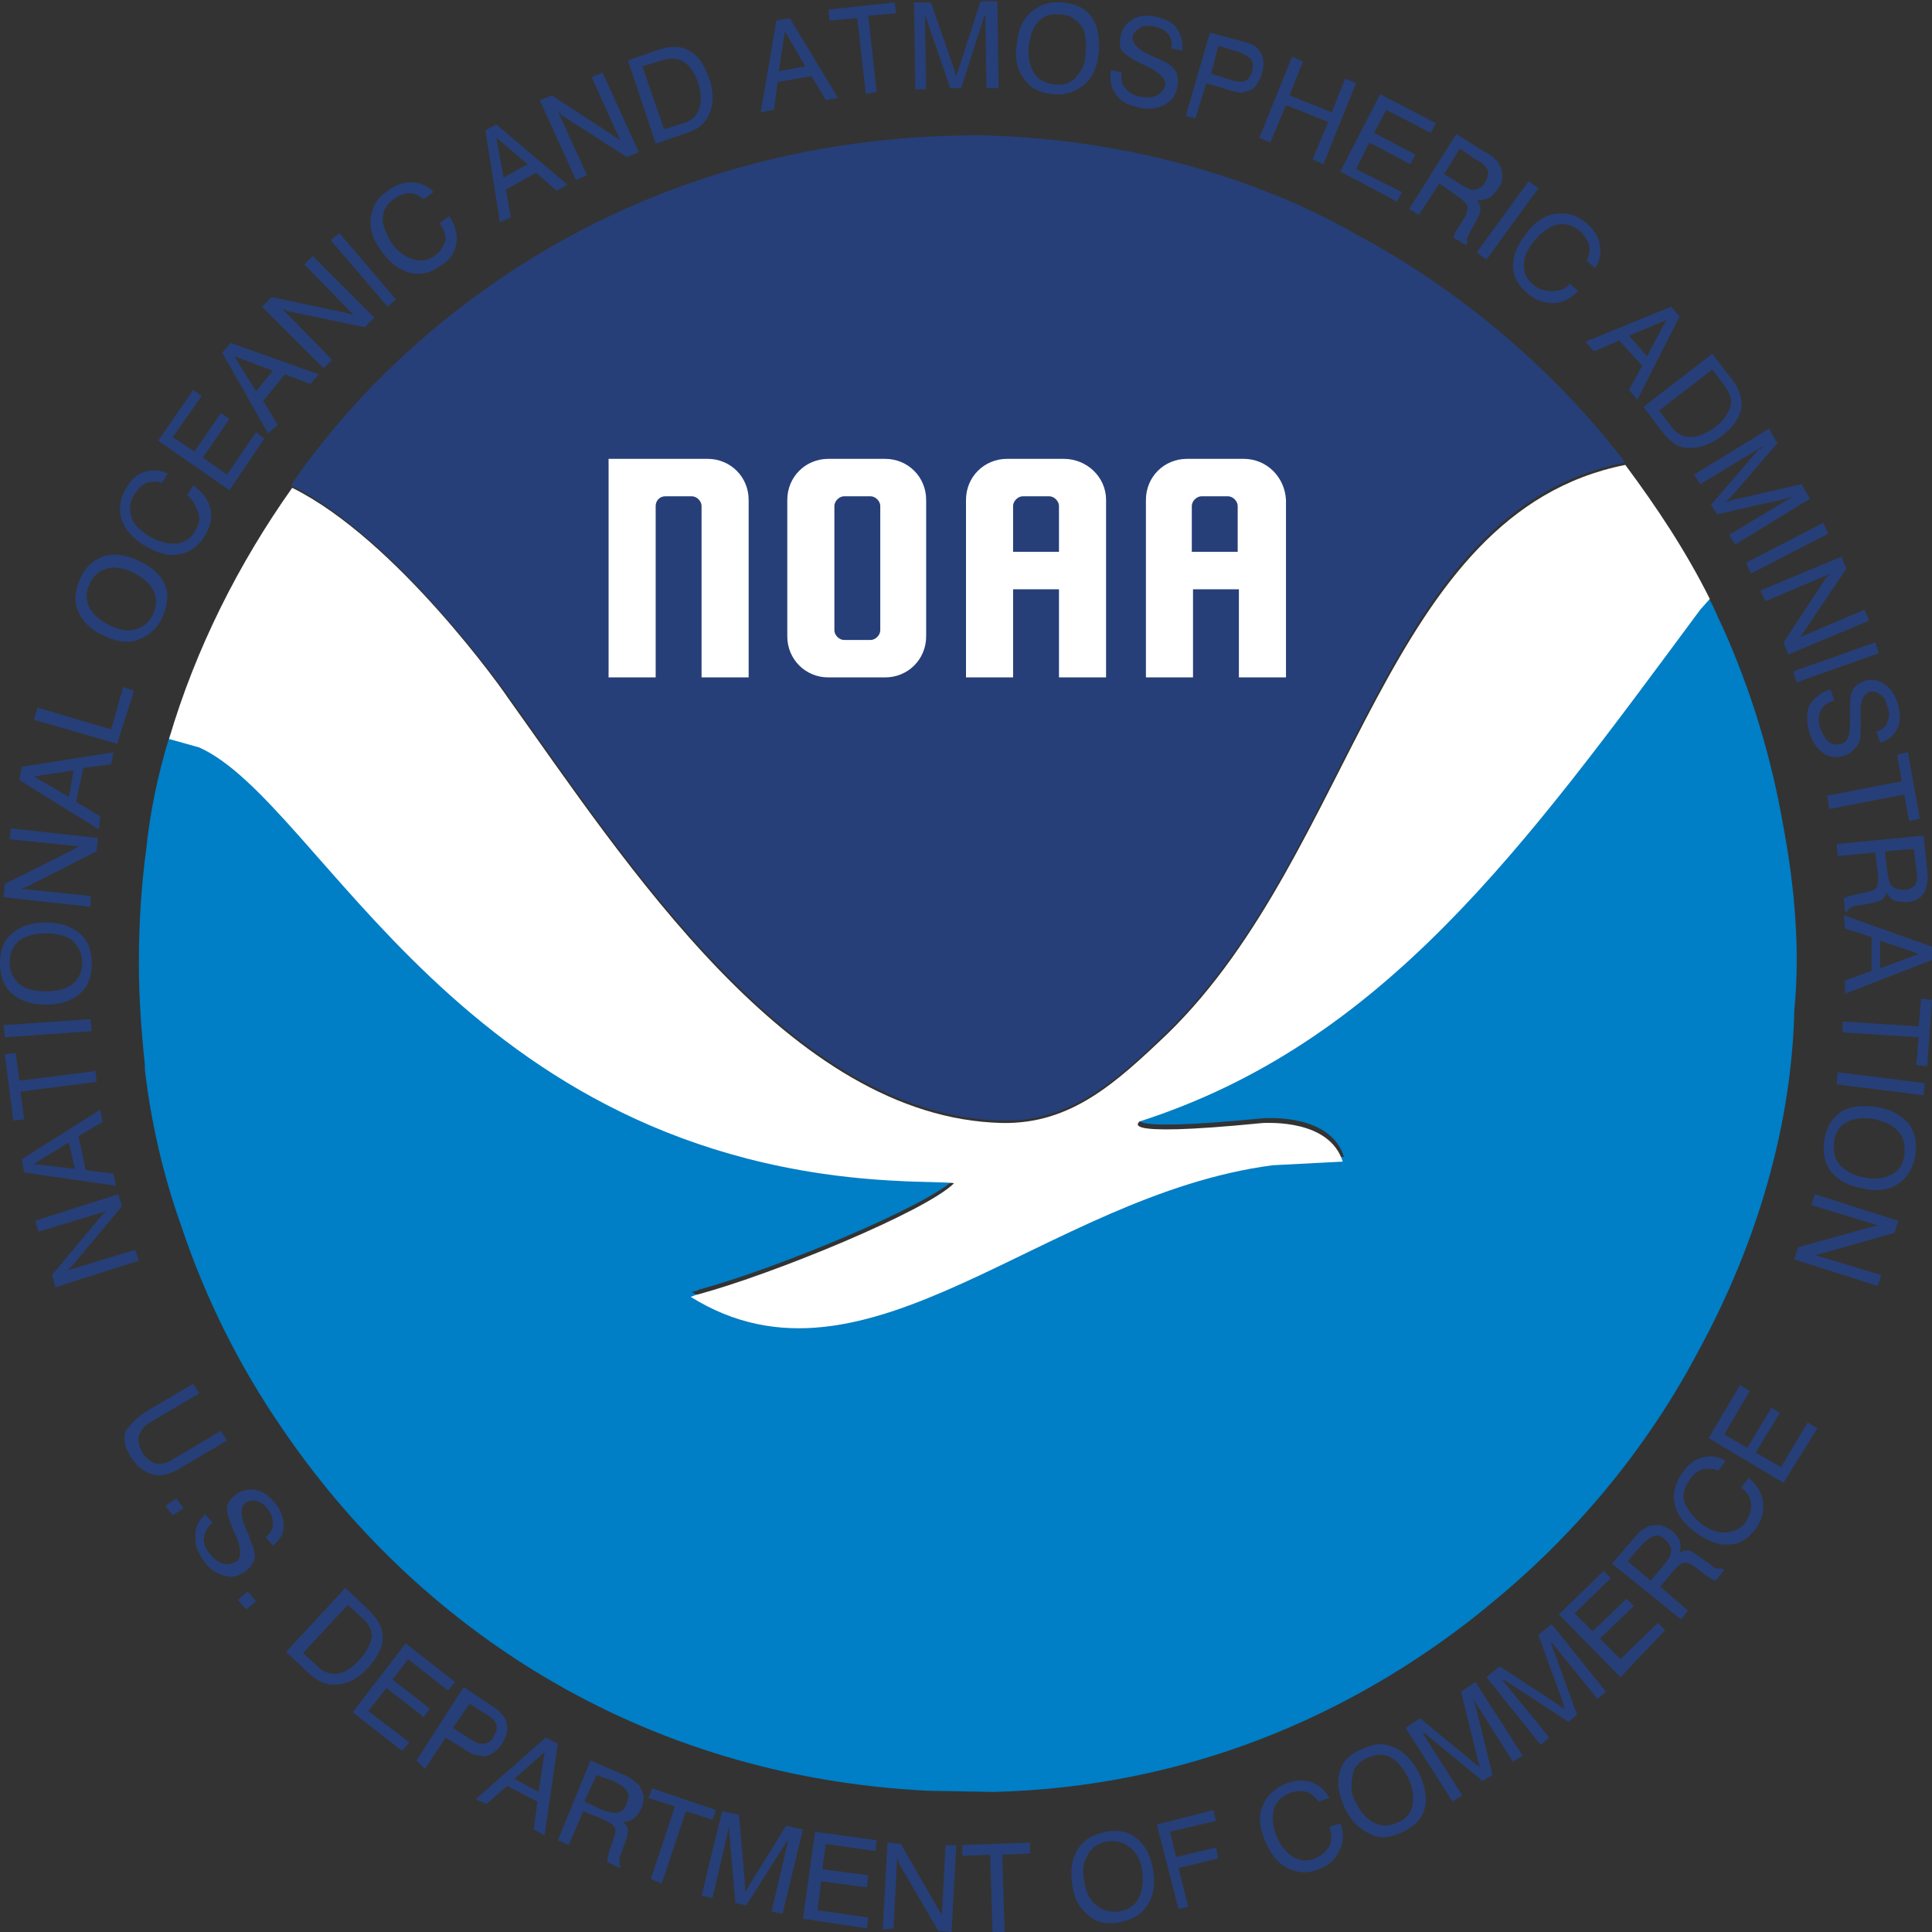 <?xml version="1.0" encoding="utf-8"?>
<!-- Generator: Adobe Illustrator 16.0.4, SVG Export Plug-In . SVG Version: 6.00 Build 0)  -->
<!DOCTYPE svg PUBLIC "-//W3C//DTD SVG 1.1//EN" "http://www.w3.org/Graphics/SVG/1.1/DTD/svg11.dtd">
<svg version="1.1" id="Layer_1" xmlns:svg="http://www.w3.org/2000/svg"
	 xmlns="http://www.w3.org/2000/svg" xmlns:xlink="http://www.w3.org/1999/xlink" x="0px" y="0px" width="160px" height="160px"
	 viewBox="154.2 152.7 160 160" style="enable-background:new 154.2 152.7 160 160;" xml:space="preserve">
<rect x="154.2" y="152.7" width="160" height="160" fill="#333333" stroke="none"/>
<style type="text/css">
<![CDATA[
	.st0{fill:#263F78;}
	.st1{fill:#FFFFFF;}
	.st2{fill:#007EC6;}
]]>
</style>
<g>
	<g>
		<path id="text4662" class="st0" d="M165.7,257.1l-6.9,2.2l-0.3-1l4-4.8c0.1-0.1,0.2-0.2,0.3-0.3c0.1-0.1,0.2-0.2,0.2-0.2l-5.6,1.7
			l-0.3-0.9l6.9-2.2l0.3,1l-4.1,4.9c-0.1,0.1-0.1,0.1-0.2,0.2c-0.1,0.1-0.1,0.1-0.2,0.2l5.6-1.7L165.7,257.1z M160.4,249.5l-0.5-2.2
			l-2.9,1.8L160.4,249.5z M163.8,250.9l-7.6-1.1l-0.2-1.1l6.5-4.1l0.2,1l-2,1.2l0.6,2.8l2.3,0.3L163.8,250.9z M162.2,242.3l-6.3,0.8
			l0.3,2.3l-0.9,0.1l-0.7-5.5l0.9-0.1l0.3,2.3l6.3-0.8L162.2,242.3z M161.8,238.1l-7.2,0.5l-0.1-1l7.2-0.5L161.8,238.1z M158,234.8
			c0.9,0,1.7-0.2,2.2-0.6c0.5-0.4,0.8-1,0.8-1.8c0-0.8-0.3-1.3-0.8-1.8c-0.5-0.4-1.2-0.6-2.2-0.6c-0.9,0-1.7,0.2-2.2,0.6
			s-0.8,1-0.8,1.8c0,0.8,0.3,1.3,0.8,1.8C156.3,234.6,157,234.8,158,234.8L158,234.8z M158,235.9c-1.2,0-2.1-0.3-2.8-0.9
			c-0.7-0.6-1-1.5-1-2.5c0-1.1,0.3-1.9,1-2.5c0.7-0.6,1.6-0.9,2.8-0.9c1.2,0,2.1,0.3,2.8,0.9c0.7,0.6,1,1.4,1,2.5
			c0,1.1-0.3,1.9-1,2.5C160.1,235.6,159.2,235.9,158,235.9L158,235.9z M161.7,227.8l-7.2-0.8l0.1-1.1l5.6-2.8
			c0.1-0.1,0.2-0.1,0.3-0.2c0.1,0,0.2-0.1,0.3-0.1l-5.8-0.6l0.1-0.9l7.2,0.8l-0.1,1.1l-5.7,2.9c-0.1,0-0.2,0.1-0.3,0.1
			c-0.1,0-0.2,0.1-0.3,0.1l5.8,0.6L161.7,227.8z M159.9,218.7l0.4-2.2L157,217L159.9,218.7z M162.4,221.4l-6.6-4.1l0.2-1.1l7.6-1.2
			l-0.2,1l-2.3,0.3l-0.6,2.8l2,1.2L162.4,221.4z M163.9,214.3l-6.9-2l0.3-1l6.1,1.8l1-3.5l0.9,0.3L163.9,214.3z M163.3,204.5
			c0.8,0.4,1.6,0.5,2.2,0.3s1.1-0.6,1.4-1.3c0.3-0.7,0.3-1.3,0-1.9c-0.3-0.6-0.9-1.1-1.7-1.5c-0.9-0.4-1.6-0.5-2.2-0.3
			c-0.6,0.2-1.1,0.6-1.4,1.3c-0.3,0.7-0.3,1.3,0,1.9C161.9,203.6,162.5,204.1,163.3,204.5L163.3,204.5z M162.9,205.4
			c-1.1-0.5-1.8-1.1-2.2-2s-0.3-1.7,0.1-2.7c0.4-1,1.1-1.6,1.9-1.9c0.9-0.3,1.8-0.2,2.9,0.3c1.1,0.5,1.8,1.1,2.2,1.9
			s0.3,1.7-0.1,2.7c-0.4,1-1.1,1.6-1.9,1.9C165,206,164,205.9,162.9,205.4L162.9,205.4z M169.7,193.7l0.5-0.8
			c0.7,0.5,1.2,1.1,1.4,1.8c0.2,0.7,0.1,1.5-0.4,2.3c-0.5,0.9-1.2,1.4-2.1,1.6c-0.9,0.2-1.9-0.1-2.9-0.7c-1-0.6-1.6-1.3-1.9-2.1
			s-0.2-1.7,0.3-2.6c0.4-0.7,0.9-1.2,1.5-1.4s1.3-0.2,2,0.1l-0.5,0.8c-0.5-0.2-0.9-0.1-1.3,0c-0.4,0.2-0.7,0.5-1,1
			c-0.4,0.6-0.4,1.3-0.2,1.9c0.2,0.6,0.8,1.1,1.6,1.6c0.8,0.4,1.5,0.6,2.2,0.5c0.7-0.1,1.2-0.5,1.5-1.1c0.3-0.5,0.4-1,0.2-1.5
			S170.2,194.1,169.7,193.7L169.7,193.7z M173.2,193.3l-5.9-4.1l2.9-4.2l0.7,0.5l-2.4,3.4l1.8,1.2l2.2-3.2l0.7,0.5l-2.2,3.2l2,1.4
			l2.4-3.5l0.7,0.5L173.2,193.3z M175.4,185.1l1.4-1.7l-3.2-1.2L175.4,185.1z M176.4,188.6l-3.8-6.7l0.7-0.8l7.3,2.6l-0.7,0.8
			l-2.1-0.8l-1.8,2.2l1.2,2L176.4,188.6z M181,183.2l-5.1-5.1l0.8-0.8l6.1,1.3c0.1,0,0.3,0.1,0.4,0.1s0.2,0.1,0.3,0.1l-4.1-4.2
			l0.7-0.7l5.1,5.1l-0.8,0.8l-6.2-1.3c-0.1,0-0.2,0-0.3-0.1c-0.1,0-0.2-0.1-0.3-0.1l4.1,4.2L181,183.2z M186.3,178.1l-4.7-5.5
			l0.7-0.6l4.7,5.5L186.3,178.1z M190.6,171.2l0.8-0.6c0.5,0.7,0.7,1.5,0.6,2.2c-0.1,0.8-0.5,1.4-1.3,1.9c-0.8,0.6-1.7,0.8-2.5,0.6
			c-0.9-0.2-1.7-0.8-2.4-1.8c-0.7-0.9-1-1.8-0.9-2.7c0.1-0.9,0.5-1.7,1.4-2.3c0.7-0.5,1.3-0.7,2-0.7c0.7,0,1.3,0.3,1.8,0.8l-0.8,0.6
			c-0.4-0.3-0.8-0.5-1.2-0.5c-0.4,0-0.9,0.2-1.3,0.5c-0.6,0.4-0.9,1-0.9,1.6s0.3,1.4,0.8,2.1c0.5,0.7,1.1,1.1,1.8,1.3
			c0.7,0.2,1.3,0,1.8-0.4c0.5-0.4,0.7-0.8,0.8-1.3C191.1,172.2,191,171.7,190.6,171.2L190.6,171.2z M195.9,167.4l2-1.1l-2.6-2.2
			L195.9,167.4z M195.6,171.1l-1.2-7.6l0.9-0.5l5.9,5l-0.9,0.5l-1.7-1.5l-2.5,1.4l0.4,2.3L195.6,171.1z M201.9,167.6l-3-6.6l1-0.4
			l5.2,3.4c0.1,0.1,0.2,0.1,0.3,0.2c0.1,0.1,0.2,0.1,0.2,0.2l-2.4-5.3l0.9-0.4l3,6.6l-1,0.4l-5.3-3.4c-0.1-0.1-0.2-0.1-0.2-0.2
			s-0.2-0.1-0.2-0.2l2.4,5.3L201.9,167.6z M209,157.7l-1.6,0.5l1.8,5.2l1.6-0.5c0.7-0.2,1.1-0.6,1.3-1.2c0.2-0.6,0.2-1.3-0.1-2.2
			c-0.3-0.8-0.7-1.4-1.2-1.7S209.7,157.5,209,157.7L209,157.7z M208.5,164.6l-2.3-6.9l2.6-0.9c1-0.3,1.8-0.3,2.5,0.1
			c0.7,0.4,1.2,1.1,1.6,2.2c0.4,1.1,0.4,2.1,0.1,2.9s-0.9,1.4-1.9,1.7L208.5,164.6z M218.7,158.6l2.2-0.4l-1.7-2.9L218.7,158.6z
			 M217.2,162l1.3-7.6l1.1-0.2l4,6.6l-1,0.2l-1.2-2l-2.8,0.5l-0.3,2.3L217.2,162z M225.9,160.5l-0.7-6.3l-2.3,0.2l-0.1-0.9l5.5-0.6
			l0.1,0.9l-2.3,0.2l0.7,6.3L225.9,160.5z M230.8,153.9l0.1,6.2l-0.9,0l-0.1-7.2l1.4,0l1.9,5.5c0.1,0.2,0.1,0.3,0.1,0.4
			c0,0.1,0,0.2,0.1,0.2c0-0.1,0-0.2,0.1-0.3c0-0.1,0.1-0.2,0.1-0.3l1.8-5.6l1.4,0l0.1,7.2l-1,0l-0.1-6.2c0,0.1,0,0.2-0.1,0.3
			c0,0.1-0.1,0.2-0.1,0.3l-1.8,5.6l-0.9,0l-1.9-5.5c0-0.1-0.1-0.2-0.1-0.3C230.9,154.1,230.8,154,230.8,153.9L230.8,153.9z
			 M239.4,156.5c-0.1,0.9,0.1,1.7,0.4,2.2s0.9,0.9,1.7,1c0.7,0.1,1.4-0.1,1.8-0.6c0.5-0.5,0.8-1.2,0.8-2.1c0.1-0.9,0-1.7-0.4-2.2
			s-0.9-0.9-1.7-0.9c-0.8-0.1-1.4,0.1-1.8,0.6C239.8,154.9,239.5,155.6,239.4,156.5L239.4,156.5z M238.4,156.4
			c0.1-1.2,0.5-2.1,1.2-2.7c0.7-0.6,1.5-0.9,2.6-0.8c1.1,0.1,1.9,0.5,2.4,1.2c0.5,0.7,0.7,1.7,0.6,2.9c-0.1,1.2-0.5,2.1-1.2,2.7
			s-1.5,0.9-2.6,0.8c-1.1-0.1-1.9-0.5-2.4-1.3C238.5,158.6,238.2,157.6,238.4,156.4L238.4,156.4z M246.2,158.5l0.9,0.2
			c-0.1,0.5,0,1,0.3,1.3c0.3,0.4,0.7,0.6,1.2,0.7c0.5,0.1,1,0.1,1.4-0.1s0.6-0.5,0.7-0.8c0.1-0.5-0.4-1.1-1.5-1.6
			c-0.1,0-0.1-0.1-0.2-0.1c-0.9-0.4-1.5-0.8-1.8-1.1c-0.3-0.3-0.3-0.8-0.2-1.3c0.1-0.6,0.5-1.1,1-1.4c0.5-0.3,1.2-0.4,2-0.2
			c0.8,0.2,1.4,0.5,1.7,1s0.5,1.1,0.4,1.8l-0.9-0.2c0.1-0.5,0-0.9-0.3-1.2c-0.2-0.3-0.6-0.5-1.1-0.6c-0.5-0.1-0.9-0.1-1.2,0.1
			c-0.3,0.2-0.5,0.4-0.6,0.7c-0.1,0.5,0.4,1.1,1.5,1.6c0.2,0.1,0.3,0.1,0.4,0.2c0,0,0.1,0,0.1,0c0.7,0.3,1.2,0.6,1.4,0.9
			c0.2,0.2,0.3,0.4,0.3,0.7c0.1,0.2,0.1,0.5,0,0.8c-0.1,0.7-0.5,1.2-1.1,1.5c-0.6,0.3-1.3,0.4-2.1,0.2c-0.9-0.2-1.5-0.5-1.9-1.1
			C246.2,160,246.1,159.3,246.2,158.5L246.2,158.5z M254.5,158.8l1.6,0.5c0.5,0.2,1,0.2,1.2,0.1c0.3-0.1,0.5-0.4,0.6-0.8
			c0.1-0.4,0.1-0.7-0.1-1c-0.2-0.2-0.5-0.4-1-0.6l-1.7-0.5L254.5,158.8z M252.4,162.3l2-6.9l2.6,0.7c0.4,0.1,0.7,0.2,0.9,0.3
			c0.2,0.1,0.4,0.2,0.5,0.4c0.2,0.2,0.4,0.5,0.4,0.9c0.1,0.3,0,0.7-0.1,1.1c-0.1,0.4-0.3,0.7-0.5,1c-0.2,0.3-0.5,0.4-0.9,0.5
			c-0.2,0.1-0.4,0.1-0.7,0c-0.2,0-0.6-0.1-1.1-0.3l-1.4-0.4l-0.9,2.9L252.4,162.3z M258.5,164.1l2.7-6.7l0.9,0.4l-1.1,2.8l3.5,1.4
			l1.1-2.8l0.9,0.4l-2.7,6.7l-0.9-0.4l1.3-3.1l-3.5-1.4l-1.3,3.1L258.5,164.1z M265.2,166.9l3.3-6.4l4.6,2.4l-0.4,0.8l-3.7-1.9
			l-1,1.9l3.4,1.8l-0.4,0.8l-3.4-1.8l-1.1,2.2l3.8,1.9l-0.4,0.8L265.2,166.9z M275.1,165l-1.3,2.1l1.4,0.9c0.5,0.3,0.9,0.5,1.2,0.4
			s0.6-0.2,0.8-0.6c0.2-0.4,0.3-0.7,0.2-1c-0.1-0.3-0.4-0.6-1-0.9L275.1,165z M274.8,163.8l2.4,1.5c0.4,0.2,0.7,0.4,0.8,0.6
			c0.2,0.1,0.3,0.3,0.4,0.5c0.2,0.3,0.2,0.6,0.2,1c0,0.3-0.1,0.7-0.4,1c-0.2,0.3-0.5,0.6-0.7,0.7s-0.6,0.2-1,0.2
			c0.2,0.2,0.3,0.4,0.3,0.7s-0.1,0.5-0.3,0.9l-0.6,1.1c-0.1,0.2-0.2,0.4-0.2,0.5s0,0.2,0,0.3l-0.1,0.2l-1-0.6c0-0.2,0.1-0.5,0.4-0.9
			c0,0,0,0,0,0l0.5-0.8c0.2-0.4,0.3-0.7,0.2-1c-0.1-0.2-0.4-0.5-1-0.9l-1.3-0.9l-1.7,2.6l-0.8-0.5L274.8,163.8z M276.5,173.6
			l4.3-5.9l0.8,0.6l-4.3,5.9L276.5,173.6z M284.2,176.2l0.7,0.6c-0.6,0.6-1.3,1-2,1c-0.8,0-1.5-0.2-2.2-0.8
			c-0.8-0.7-1.2-1.4-1.2-2.3c0-0.9,0.4-1.8,1.2-2.8c0.7-0.9,1.5-1.4,2.4-1.5c0.9-0.1,1.7,0.1,2.5,0.8c0.6,0.5,1,1.1,1.1,1.8
			c0.1,0.7,0,1.3-0.4,1.9l-0.7-0.6c0.2-0.4,0.3-0.8,0.2-1.3c-0.1-0.4-0.4-0.8-0.8-1.2c-0.6-0.5-1.2-0.6-1.8-0.5
			c-0.6,0.1-1.3,0.6-1.9,1.3c-0.6,0.7-0.9,1.4-0.9,2c0,0.7,0.2,1.2,0.8,1.7c0.5,0.4,0.9,0.5,1.5,0.5S283.8,176.7,284.2,176.2
			L284.2,176.2z M289.1,180.5l1.5,1.7l1.6-3L289.1,180.5z M285.5,181l7.1-2.9l0.7,0.8l-3.5,6.9l-0.7-0.8l1.1-2l-1.9-2.1l-2.1,0.9
			L285.5,181z M297,184.6l-1-1.3l-4.4,3.4l1,1.3c0.4,0.6,1,0.9,1.6,0.9c0.6,0,1.3-0.3,2-0.8c0.7-0.5,1.1-1.1,1.3-1.7
			S297.4,185.2,297,184.6L297,184.6z M290.3,186.4l5.7-4.4l1.7,2.2c0.6,0.8,0.8,1.6,0.7,2.4c-0.2,0.8-0.7,1.5-1.6,2.2
			c-0.9,0.7-1.8,1-2.7,1c-0.9,0-1.6-0.5-2.2-1.3L290.3,186.4z M300.3,189.6l-5.3,3.2l-0.5-0.8l6.2-3.8l0.7,1.2l-3.8,4.4
			c-0.1,0.1-0.2,0.2-0.3,0.3c-0.1,0.1-0.1,0.1-0.2,0.2c0.1,0,0.2-0.1,0.3-0.1s0.2-0.1,0.3-0.1l5.7-1.3l0.7,1.2l-6.2,3.8l-0.5-0.8
			l5.3-3.2c-0.1,0-0.2,0.1-0.3,0.1c-0.1,0-0.2,0.1-0.3,0.1l-5.7,1.3l-0.5-0.8l3.8-4.4c0.1-0.1,0.1-0.2,0.2-0.2
			C300.2,189.8,300.2,189.7,300.3,189.6L300.3,189.6z M298.8,199.3l6.4-3.3l0.4,0.9l-6.4,3.3L298.8,199.3z M300,201.6l6.7-2.8l0.4,1
			l-3.5,5.2c-0.1,0.1-0.1,0.2-0.2,0.3c-0.1,0.1-0.1,0.2-0.2,0.2l5.4-2.3l0.4,0.9l-6.7,2.8l-0.4-1l3.5-5.3c0.1-0.1,0.1-0.2,0.2-0.2
			c0.1-0.1,0.1-0.2,0.2-0.2l-5.4,2.3L300,201.6z M302.7,208.3l6.8-2.4l0.3,0.9l-6.8,2.4L302.7,208.3z M305.8,209.8l0.3,0.9
			c-0.5,0.2-0.9,0.4-1.1,0.8c-0.2,0.4-0.2,0.9-0.1,1.4c0.2,0.5,0.4,0.9,0.7,1.2s0.7,0.3,1.1,0.2c0.5-0.1,0.8-0.8,0.7-2.1
			c0-0.1,0-0.1,0-0.2c0-1,0-1.7,0.2-2.1c0.2-0.4,0.5-0.6,1-0.8c0.6-0.2,1.2-0.1,1.7,0.3c0.5,0.3,0.9,0.9,1.1,1.7
			c0.2,0.8,0.2,1.4-0.1,2c-0.3,0.6-0.8,0.9-1.4,1.1l-0.3-0.9c0.5-0.2,0.8-0.4,0.9-0.8c0.2-0.4,0.2-0.8,0-1.3c-0.1-0.5-0.3-0.8-0.6-1
			c-0.3-0.2-0.6-0.3-0.9-0.2c-0.5,0.2-0.8,0.8-0.7,2.1c0,0.2,0,0.3,0,0.4c0,0,0,0.1,0,0.1c0,0.8,0,1.4-0.2,1.7
			c-0.1,0.2-0.3,0.4-0.5,0.6c-0.2,0.2-0.4,0.3-0.7,0.4c-0.7,0.2-1.3,0.1-1.8-0.3c-0.5-0.4-0.9-1-1.1-1.8c-0.2-0.8-0.2-1.6,0.1-2.2
			C304.5,210.5,305,210,305.8,209.8L305.8,209.8z M305.5,218.6l6.2-1.2l-0.4-2.2l0.9-0.2l1,5.5l-0.9,0.2l-0.4-2.2l-6.2,1.2
			L305.5,218.6z M312.7,223l-2.4,0.2l0.2,1.7c0.1,0.6,0.2,1,0.4,1.2s0.6,0.3,1,0.3c0.4,0,0.7-0.2,0.9-0.4c0.2-0.3,0.2-0.7,0.1-1.3
			L312.7,223z M313.5,221.9l0.3,2.8c0,0.5,0.1,0.8,0,1c0,0.2-0.1,0.4-0.1,0.6c-0.1,0.3-0.3,0.6-0.6,0.8c-0.3,0.2-0.6,0.3-1,0.3
			c-0.4,0-0.7,0-1-0.1c-0.3-0.1-0.5-0.4-0.7-0.7c0,0.3-0.2,0.5-0.3,0.6c-0.2,0.1-0.5,0.2-0.9,0.3l-1.2,0.2c-0.3,0-0.4,0.1-0.6,0.2
			c-0.1,0.1-0.2,0.1-0.2,0.3l-0.2,0l-0.1-1.1c0.1-0.1,0.5-0.2,0.9-0.3c0,0,0,0,0,0l0.9-0.2c0.5-0.1,0.8-0.2,0.9-0.4
			c0.1-0.2,0.2-0.6,0.1-1.3l-0.2-1.6l-3.1,0.3l-0.1-1L313.5,221.9z M309.9,230.6l0,2.3l3.2-1.2L309.9,230.6z M306.9,228.5l7.3,2.6
			l0,1.1l-7.2,2.8l0-1.1l2.2-0.8l0-2.8l-2.2-0.7L306.9,228.5z M306.8,237.3l6.3,0.4l0.2-2.3l0.9,0.1l-0.4,5.5l-0.9-0.1l0.2-2.3
			l-6.3-0.4L306.8,237.3z M306.4,241.5l7.2,0.9l-0.1,1l-7.2-0.9L306.4,241.5z M309.5,245.4c-0.9-0.2-1.7-0.1-2.3,0.2
			c-0.6,0.3-1,0.8-1.1,1.6c-0.1,0.7,0,1.4,0.4,1.9c0.4,0.5,1.1,0.9,2,1.1c0.9,0.2,1.7,0.1,2.3-0.2c0.6-0.3,1-0.8,1.1-1.6
			c0.1-0.7,0-1.4-0.4-1.9C311.1,246,310.4,245.6,309.5,245.4L309.5,245.4z M309.7,244.4c1.2,0.2,2,0.7,2.6,1.4
			c0.5,0.7,0.7,1.6,0.5,2.7c-0.2,1-0.7,1.8-1.5,2.3c-0.8,0.5-1.8,0.6-2.9,0.3c-1.2-0.2-2-0.7-2.6-1.4c-0.5-0.7-0.7-1.6-0.5-2.7
			c0.2-1.1,0.7-1.8,1.5-2.3C307.5,244.3,308.5,244.2,309.7,244.4L309.7,244.4z M304.5,251.6l6.9,2.2l-0.3,1l-6,1.7
			c-0.1,0-0.3,0.1-0.4,0.1c-0.1,0-0.2,0-0.3,0l5.6,1.7l-0.3,0.9l-6.9-2.2l0.3-1l6.1-1.7c0.1,0,0.2,0,0.3-0.1c0.1,0,0.2,0,0.3,0
			l-5.6-1.7L304.5,251.6z"/>
		<path id="text4682" class="st0" d="M166.3,269.6l3.9-2.3l0.5,0.8l-3.9,2.3c-0.6,0.3-0.9,0.7-1.1,1.2c-0.1,0.4,0,0.9,0.3,1.4
			c0.3,0.5,0.7,0.8,1.1,0.9c0.4,0.1,0.9,0,1.5-0.4l3.9-2.3l0.5,0.8l-3.9,2.3c-0.8,0.5-1.6,0.7-2.3,0.5c-0.7-0.2-1.3-0.7-1.8-1.5
			c-0.5-0.8-0.6-1.5-0.4-2.1C165,270.7,165.5,270.1,166.3,269.6L166.3,269.6z M167.9,277.4l0.9-0.6l0.6,0.8l-0.9,0.6L167.9,277.4z
			 M171.2,278.1l0.6,0.7c-0.4,0.3-0.6,0.7-0.7,1.2s0.1,0.9,0.5,1.4c0.3,0.4,0.7,0.7,1.1,0.8c0.4,0.1,0.7,0,1.1-0.2
			c0.4-0.3,0.4-1.1-0.1-2.2c0-0.1-0.1-0.1-0.1-0.2c-0.4-0.9-0.6-1.6-0.6-2c0-0.4,0.3-0.8,0.7-1.1c0.5-0.4,1.1-0.5,1.7-0.4
			c0.6,0.1,1.1,0.5,1.6,1.1c0.5,0.6,0.7,1.3,0.7,1.9c0,0.6-0.3,1.1-0.9,1.6l-0.6-0.7c0.4-0.3,0.6-0.7,0.6-1.1s-0.1-0.8-0.4-1.2
			c-0.3-0.4-0.6-0.6-1-0.7c-0.3-0.1-0.7,0-0.9,0.2c-0.4,0.3-0.4,1.1,0.1,2.2c0.1,0.2,0.1,0.3,0.2,0.4c0,0,0,0,0,0.1
			c0.3,0.7,0.5,1.3,0.5,1.6c0,0.3-0.1,0.5-0.2,0.7c-0.1,0.2-0.3,0.4-0.5,0.6c-0.6,0.4-1.1,0.6-1.8,0.4s-1.2-0.5-1.7-1.2
			c-0.5-0.7-0.8-1.4-0.7-2C170.3,279.3,170.6,278.7,171.2,278.1L171.2,278.1z M173.9,285.2l0.8-0.7l0.7,0.8l-0.8,0.7L173.9,285.2z
			 M184.2,286.7l-1.2-1.1l-3.7,4l1.2,1.1c0.5,0.5,1.1,0.7,1.7,0.6c0.6-0.1,1.2-0.5,1.8-1.2c0.6-0.6,0.9-1.3,1-1.9
			C185,287.7,184.7,287.1,184.2,286.7L184.2,286.7z M177.9,289.5l4.9-5.3l2,1.9c0.7,0.7,1.1,1.4,1.1,2.2c0,0.8-0.4,1.6-1.2,2.5
			c-0.8,0.9-1.6,1.3-2.5,1.4c-0.9,0.1-1.6-0.2-2.4-0.9L177.9,289.5z M183.4,294.5l4.4-5.7l4.1,3.2l-0.6,0.7l-3.3-2.6l-1.3,1.7
			l3.1,2.4l-0.5,0.7l-3.1-2.4l-1.5,1.9l3.4,2.6l-0.6,0.7L183.4,294.5z M191.7,295.8l1.4,0.9c0.5,0.3,0.9,0.5,1.2,0.4
			c0.3,0,0.6-0.2,0.8-0.6c0.2-0.4,0.3-0.7,0.2-1c-0.1-0.3-0.4-0.6-0.8-0.8l-1.4-0.9L191.7,295.8z M188.7,298.5l3.9-6.1l2.2,1.5
			c0.4,0.2,0.6,0.4,0.8,0.6c0.2,0.2,0.3,0.3,0.4,0.5c0.2,0.3,0.2,0.6,0.2,1c0,0.3-0.2,0.7-0.4,1.1c-0.2,0.3-0.5,0.6-0.8,0.8
			c-0.3,0.2-0.6,0.3-1,0.2c-0.2,0-0.4-0.1-0.6-0.1c-0.2-0.1-0.6-0.3-1-0.6l-1.3-0.8l-1.7,2.6L188.7,298.5z M196.8,300l2,1.1l0.5-3.3
			L196.8,300z M193.6,301.7l5.8-5.1l1,0.5l-1.1,7.6l-0.9-0.5l0.3-2.3l-2.5-1.3l-1.7,1.5L193.6,301.7z M203.6,299.7l-1,2.2l1.5,0.7
			c0.6,0.2,1,0.3,1.3,0.2s0.6-0.3,0.7-0.8c0.2-0.4,0.2-0.7,0-1s-0.5-0.5-1.1-0.8L203.6,299.7z M203.1,298.5l2.6,1.1
			c0.4,0.2,0.7,0.3,0.9,0.5s0.3,0.3,0.5,0.4c0.2,0.3,0.3,0.6,0.4,0.9c0,0.3,0,0.7-0.2,1.1c-0.2,0.4-0.4,0.6-0.6,0.8
			c-0.3,0.2-0.6,0.3-0.9,0.3c0.2,0.2,0.4,0.4,0.4,0.6s0,0.5-0.2,1l-0.4,1.1c-0.1,0.2-0.1,0.4-0.1,0.6s0,0.2,0.1,0.3l-0.1,0.2l-1-0.5
			c0-0.2,0-0.5,0.2-1c0,0,0,0,0,0l0.3-0.9c0.2-0.5,0.2-0.8,0.1-1c-0.1-0.2-0.5-0.4-1.1-0.7l-1.5-0.6l-1.2,2.8l-0.9-0.4L203.1,298.5z
			 M208.1,308.3l2-6l-2.2-0.7l0.3-0.8l5.3,1.8l-0.3,0.8l-2.2-0.7l-2,6L208.1,308.3z M214.6,303.9l-1.4,6l-0.9-0.2l1.7-7l1.4,0.3
			l0.5,5.8c0,0.2,0,0.3,0,0.4c0,0.1,0,0.2,0,0.2c0.1-0.1,0.1-0.2,0.2-0.3s0.1-0.2,0.1-0.2l3.1-5l1.4,0.3l-1.7,7l-0.9-0.2l1.4-6
			c0,0.1-0.1,0.2-0.2,0.3c-0.1,0.1-0.1,0.2-0.2,0.3l-3.1,4.9l-0.9-0.2l-0.5-5.8c0-0.1,0-0.2,0-0.3
			C214.6,304.2,214.6,304.1,214.6,303.9L214.6,303.9z M220.7,311.6l1-7.2l5.1,0.7l-0.1,0.9l-4.1-0.6l-0.3,2.1l3.8,0.5L226,309
			l-3.8-0.5l-0.3,2.4l4.2,0.6l-0.1,0.9L220.7,311.6z M227.3,312.5l0.4-7.2l1.1,0.1l3.1,5.4c0.1,0.1,0.1,0.2,0.2,0.3
			c0.1,0.1,0.1,0.2,0.1,0.3l0.3-5.9l0.9,0l-0.4,7.2l-1.1-0.1l-3.2-5.5c0-0.1-0.1-0.2-0.1-0.3c0-0.1-0.1-0.2-0.1-0.3l-0.3,5.9
			L227.3,312.5z M236.4,312.7l-0.2-6.4l-2.3,0.1l0-0.9l5.6-0.2l0,0.9l-2.3,0.1l0.2,6.4L236.4,312.7z M244,308.5c0.1,0.9,0.5,1.6,1,2
			c0.5,0.4,1.1,0.6,1.9,0.5c0.7-0.1,1.3-0.5,1.6-1.1c0.3-0.6,0.4-1.3,0.3-2.2c-0.1-0.9-0.5-1.6-1-2c-0.5-0.4-1.1-0.6-1.9-0.5
			c-0.7,0.1-1.3,0.5-1.6,1.1C243.9,306.9,243.8,307.6,244,308.5L244,308.5z M243,308.7c-0.2-1.2,0-2.2,0.5-2.9
			c0.5-0.8,1.3-1.2,2.3-1.4c1.1-0.2,1.9,0,2.6,0.6c0.7,0.6,1.1,1.4,1.3,2.6c0.2,1.2,0,2.2-0.5,2.9c-0.5,0.8-1.3,1.2-2.3,1.4
			c-1.1,0.2-1.9,0-2.6-0.6C243.6,310.7,243.1,309.9,243,308.7L243,308.7z M251.8,310.8l-1.8-7l4.7-1.2l0.2,0.9l-3.8,0.9l0.5,2.1
			l3.3-0.8l0.2,0.9l-3.3,0.8l0.8,3.2L251.8,310.8z M264.3,304l0.9-0.3c0.3,0.8,0.3,1.6-0.1,2.3c-0.3,0.7-0.9,1.2-1.7,1.5
			c-0.9,0.4-1.8,0.3-2.6-0.1c-0.8-0.4-1.4-1.2-1.9-2.4c-0.4-1.1-0.5-2-0.1-2.8c0.3-0.8,1-1.4,1.9-1.8c0.8-0.3,1.5-0.3,2.1-0.1
			c0.6,0.2,1.1,0.6,1.5,1.3l-0.9,0.3c-0.3-0.4-0.6-0.7-1-0.8c-0.4-0.1-0.9-0.1-1.4,0.1c-0.7,0.3-1.1,0.7-1.3,1.3
			c-0.2,0.6-0.1,1.4,0.2,2.2c0.3,0.8,0.8,1.4,1.4,1.8c0.6,0.3,1.2,0.4,1.8,0.1c0.6-0.2,0.9-0.6,1.2-1
			C264.5,305.1,264.5,304.6,264.3,304L264.3,304z M266.5,302c0.4,0.8,0.9,1.4,1.6,1.7c0.6,0.3,1.3,0.2,1.9-0.1
			c0.7-0.3,1.1-0.8,1.2-1.5c0.1-0.7,0-1.4-0.4-2.2c-0.4-0.8-0.9-1.4-1.5-1.7s-1.3-0.2-1.9,0.1c-0.7,0.3-1.1,0.8-1.2,1.5
			S266,301.2,266.5,302L266.5,302z M265.6,302.5c-0.5-1.1-0.7-2-0.5-2.9c0.2-0.9,0.8-1.6,1.8-2c1-0.5,1.9-0.6,2.7-0.2
			c0.8,0.3,1.5,1,2.1,2.1c0.5,1.1,0.7,2,0.5,2.9c-0.2,0.9-0.8,1.5-1.8,2c-1,0.5-1.9,0.6-2.7,0.2
			C266.8,304.2,266.1,303.5,265.6,302.5L265.6,302.5z M272,296.2l3.3,5.2l-0.8,0.5l-3.9-6.1l1.2-0.8l4.5,3.7
			c0.1,0.1,0.2,0.2,0.3,0.2s0.1,0.1,0.2,0.2c0-0.1-0.1-0.2-0.1-0.3c0-0.1-0.1-0.2-0.1-0.3l-1.4-5.7l1.2-0.8l3.9,6.1l-0.8,0.5
			l-3.3-5.2c0,0.1,0.1,0.2,0.1,0.3c0,0.1,0.1,0.2,0.1,0.3l1.4,5.7l-0.8,0.5l-4.5-3.7c-0.1-0.1-0.2-0.1-0.2-0.2
			S272.1,296.3,272,296.2L272,296.2z M278.6,291.8l3.9,4.8l-0.7,0.6l-4.5-5.6l1.1-0.9l4.9,3.2c0.1,0.1,0.2,0.2,0.3,0.2
			c0.1,0.1,0.1,0.1,0.2,0.1c-0.1-0.1-0.1-0.2-0.1-0.3c0-0.1-0.1-0.2-0.1-0.3l-2-5.5l1.1-0.9l4.5,5.6l-0.7,0.6l-3.9-4.8
			c0,0.1,0.1,0.2,0.1,0.3c0,0.1,0.1,0.2,0.1,0.3l2,5.5l-0.7,0.6l-4.9-3.2c-0.1-0.1-0.2-0.1-0.3-0.2
			C278.8,291.9,278.7,291.8,278.6,291.8L278.6,291.8z M288.4,291.6l-5.1-5.2l3.7-3.6l0.6,0.6l-3,2.9l1.5,1.5l2.8-2.7l0.6,0.6
			l-2.8,2.7l1.7,1.7l3.1-3l0.6,0.6L288.4,291.6z M289,282l1.9,1.6l1.1-1.3c0.4-0.5,0.6-0.8,0.6-1.2c0-0.3-0.2-0.6-0.5-0.9
			c-0.3-0.3-0.6-0.4-0.9-0.3c-0.3,0.1-0.6,0.3-1.1,0.8L289,282z M287.7,282.2l1.8-2.1c0.3-0.3,0.5-0.6,0.7-0.7s0.3-0.2,0.5-0.3
			c0.3-0.1,0.7-0.1,1-0.1c0.3,0.1,0.6,0.2,1,0.5c0.3,0.3,0.5,0.5,0.6,0.8c0.1,0.3,0.1,0.6,0,1c0.2-0.2,0.5-0.2,0.7-0.2
			c0.2,0,0.5,0.2,0.9,0.5l1,0.7c0.2,0.2,0.4,0.3,0.5,0.3c0.1,0,0.2,0,0.4,0l0.2,0.1l-0.7,0.9c-0.2,0-0.5-0.2-0.9-0.5c0,0,0,0,0,0
			l-0.8-0.6c-0.4-0.3-0.7-0.4-0.9-0.4c-0.2,0-0.6,0.3-1,0.8l-1,1.2l2.3,2l-0.6,0.7L287.7,282.2z M298.4,275.9l0.6-0.8
			c0.7,0.5,1.1,1.2,1.2,2c0.1,0.8-0.1,1.5-0.6,2.2c-0.6,0.8-1.3,1.3-2.2,1.3c-0.9,0.1-1.8-0.3-2.8-1c-0.9-0.7-1.5-1.4-1.7-2.3
			c-0.2-0.9,0-1.7,0.6-2.6c0.5-0.7,1-1.1,1.7-1.3s1.3-0.1,1.9,0.3l-0.6,0.8c-0.4-0.2-0.9-0.2-1.3-0.1c-0.4,0.1-0.8,0.4-1.1,0.9
			c-0.4,0.6-0.6,1.2-0.4,1.8c0.2,0.6,0.7,1.2,1.4,1.8c0.7,0.5,1.4,0.8,2.1,0.7s1.2-0.3,1.6-0.9c0.3-0.5,0.5-1,0.4-1.5
			C299.2,276.7,298.9,276.3,298.4,275.9L298.4,275.9z M301.9,275.5l-6.2-3.7l2.6-4.4l0.8,0.5l-2.1,3.6l1.9,1.1l2-3.3l0.7,0.4l-2,3.3
			l2.1,1.2l2.2-3.7l0.8,0.5L301.9,275.5z"/>
	</g>
	<g>
		<path class="st0" d="M266.5,172.1c-1.4-0.8-13.3-7.9-31.4-8.2c-27.2,0.1-43.9,13.9-51.6,22.4c-3.5,3.9-5.2,6.6-5.2,6.6
			c8.7,4.3,17.8,17.2,17.9,17.3c9.8,13.7,23.4,34.9,41,35.3c5.6,0.1,9.4-3.2,13.7-7.4c15.6-15.2,17.8-43.2,37.9-47.1l0,0
			C288.8,191.2,281.3,180,266.5,172.1z"/>
		<path class="st2" d="M301.9,221.2c-1-5.8-2.7-11.4-5.1-16.7c-0.1-0.1-0.1-0.3-0.2-0.4c-0.5-1.2-0.9-1.9-0.9-1.9l0,0l-0.8,0.9
			c-14.5,19.7-26.2,35.8-46.3,42.1c0.4-0.1-2.9,1.4,10.3,0.1c0.5,0,5.5-0.3,6.6,3.2l-5.8,0.3c-19,2.6-33.6,20-48.2,10.9
			c0.3-0.1,0.5-0.1,0.6-0.2c6.3-1.7,18.9-6.9,21.2-9.2c0,0-3-0.1-4.6-0.2c-36.4-1.7-47.5-32-57.9-35.9l-2.5-0.7l0,0
			c-1.1,3.5-1.7,6.7-2,9.6c-0.4,3-0.6,6.1-0.6,9.3c0,2.9,0.2,5.7,0.5,8.5c0,0.1,0,0.1,0,0.2c0,0.1,0,0.1,0,0.2
			c0.5,4.3,1.5,8.7,3,12.9c2,6,4.8,11.6,8.3,16.7c11.1,16.4,29.5,28.9,53.5,30.1l5.5,0.1c15.8-0.4,29.4-6.2,40.2-14.8c0,0,0,0,0,0
			c0.2-0.2,0.4-0.3,0.6-0.5c7.2-5.8,13.3-13.1,17.6-21.3c4.9-9,7.7-18.8,7.9-28.2C303.3,231.3,302.8,226,301.9,221.2z"/>
		<path class="st1" d="M295,203.2l0.8-0.9c-2-4-4.4-7.6-7-11.1c-20,4-22.3,31.9-37.9,47.1c-4.3,4.1-8,7.5-13.7,7.4
			c-17.6-0.4-31.2-21.6-41-35.3c-0.1-0.2-9.1-13-17.8-17.3c-4.4,6.2-8,13.3-10.2,20.8l2.5,0.7c10.2,4.6,21.6,34.2,57.9,35.9
			c1.6,0.1,4.6,0.1,4.6,0.2c-2.3,2.3-14.9,7.5-21.2,9.2c-0.1,0-0.3,0.1-0.6,0.2c14.6,9.1,29.2-8.4,48.2-10.9l5.8-0.3
			c-1.1-3.5-6.1-3.2-6.6-3.2c-13.1,1.3-9.9-0.2-10.3-0.1C268.8,239.1,280.4,222.9,295,203.2z"/>
		<g>
			<path class="st1" d="M227.5,190.7h-4.7c-1.9,0-3.4,1.5-3.4,3.4v11.3c0,1.9,1.5,3.4,3.4,3.4h4.7c1.9,0,3.4-1.5,3.4-3.4v-11.3
				C230.9,192.2,229.4,190.7,227.5,190.7z M227.1,204.9c0,0.4-0.4,0.8-0.8,0.8h-2.2c-0.4,0-0.8-0.4-0.8-0.8v-10.3
				c0-0.4,0.4-0.8,0.8-0.8h2.2c0.4,0,0.8,0.4,0.8,0.8V204.9z"/>
			<path class="st1" d="M242.3,190.7h-4.7c-1.9,0-3.4,1.5-3.4,3.4v14.7h3.9v-7.3h3.8v7.3h3.9v-14.7
				C245.8,192.2,244.2,190.7,242.3,190.7z M241.9,198.4h-3.8v-3.8c0-0.4,0.4-0.8,0.8-0.8h2.2c0.4,0,0.8,0.4,0.8,0.8V198.4z"/>
			<path class="st1" d="M257.2,190.7h-4.7c-1.9,0-3.4,1.5-3.4,3.4v14.7h3.9v-7.3h3.8v7.3h3.9v-14.7
				C260.6,192.2,259.1,190.7,257.2,190.7z M256.7,198.4h-3.8v-3.8c0-0.4,0.4-0.8,0.8-0.8h2.2c0.4,0,0.8,0.4,0.8,0.8V198.4z"/>
			<path class="st1" d="M204.6,190.7v18.1h3.9v-14.2c0-0.4,0.3-0.8,0.8-0.8h2.2c0.4,0,0.8,0.4,0.8,0.8v14.2h3.9v-14.7
				c0-1.9-1.5-3.4-3.4-3.4H204.6z"/>
		</g>
	</g>
</g>
</svg>
